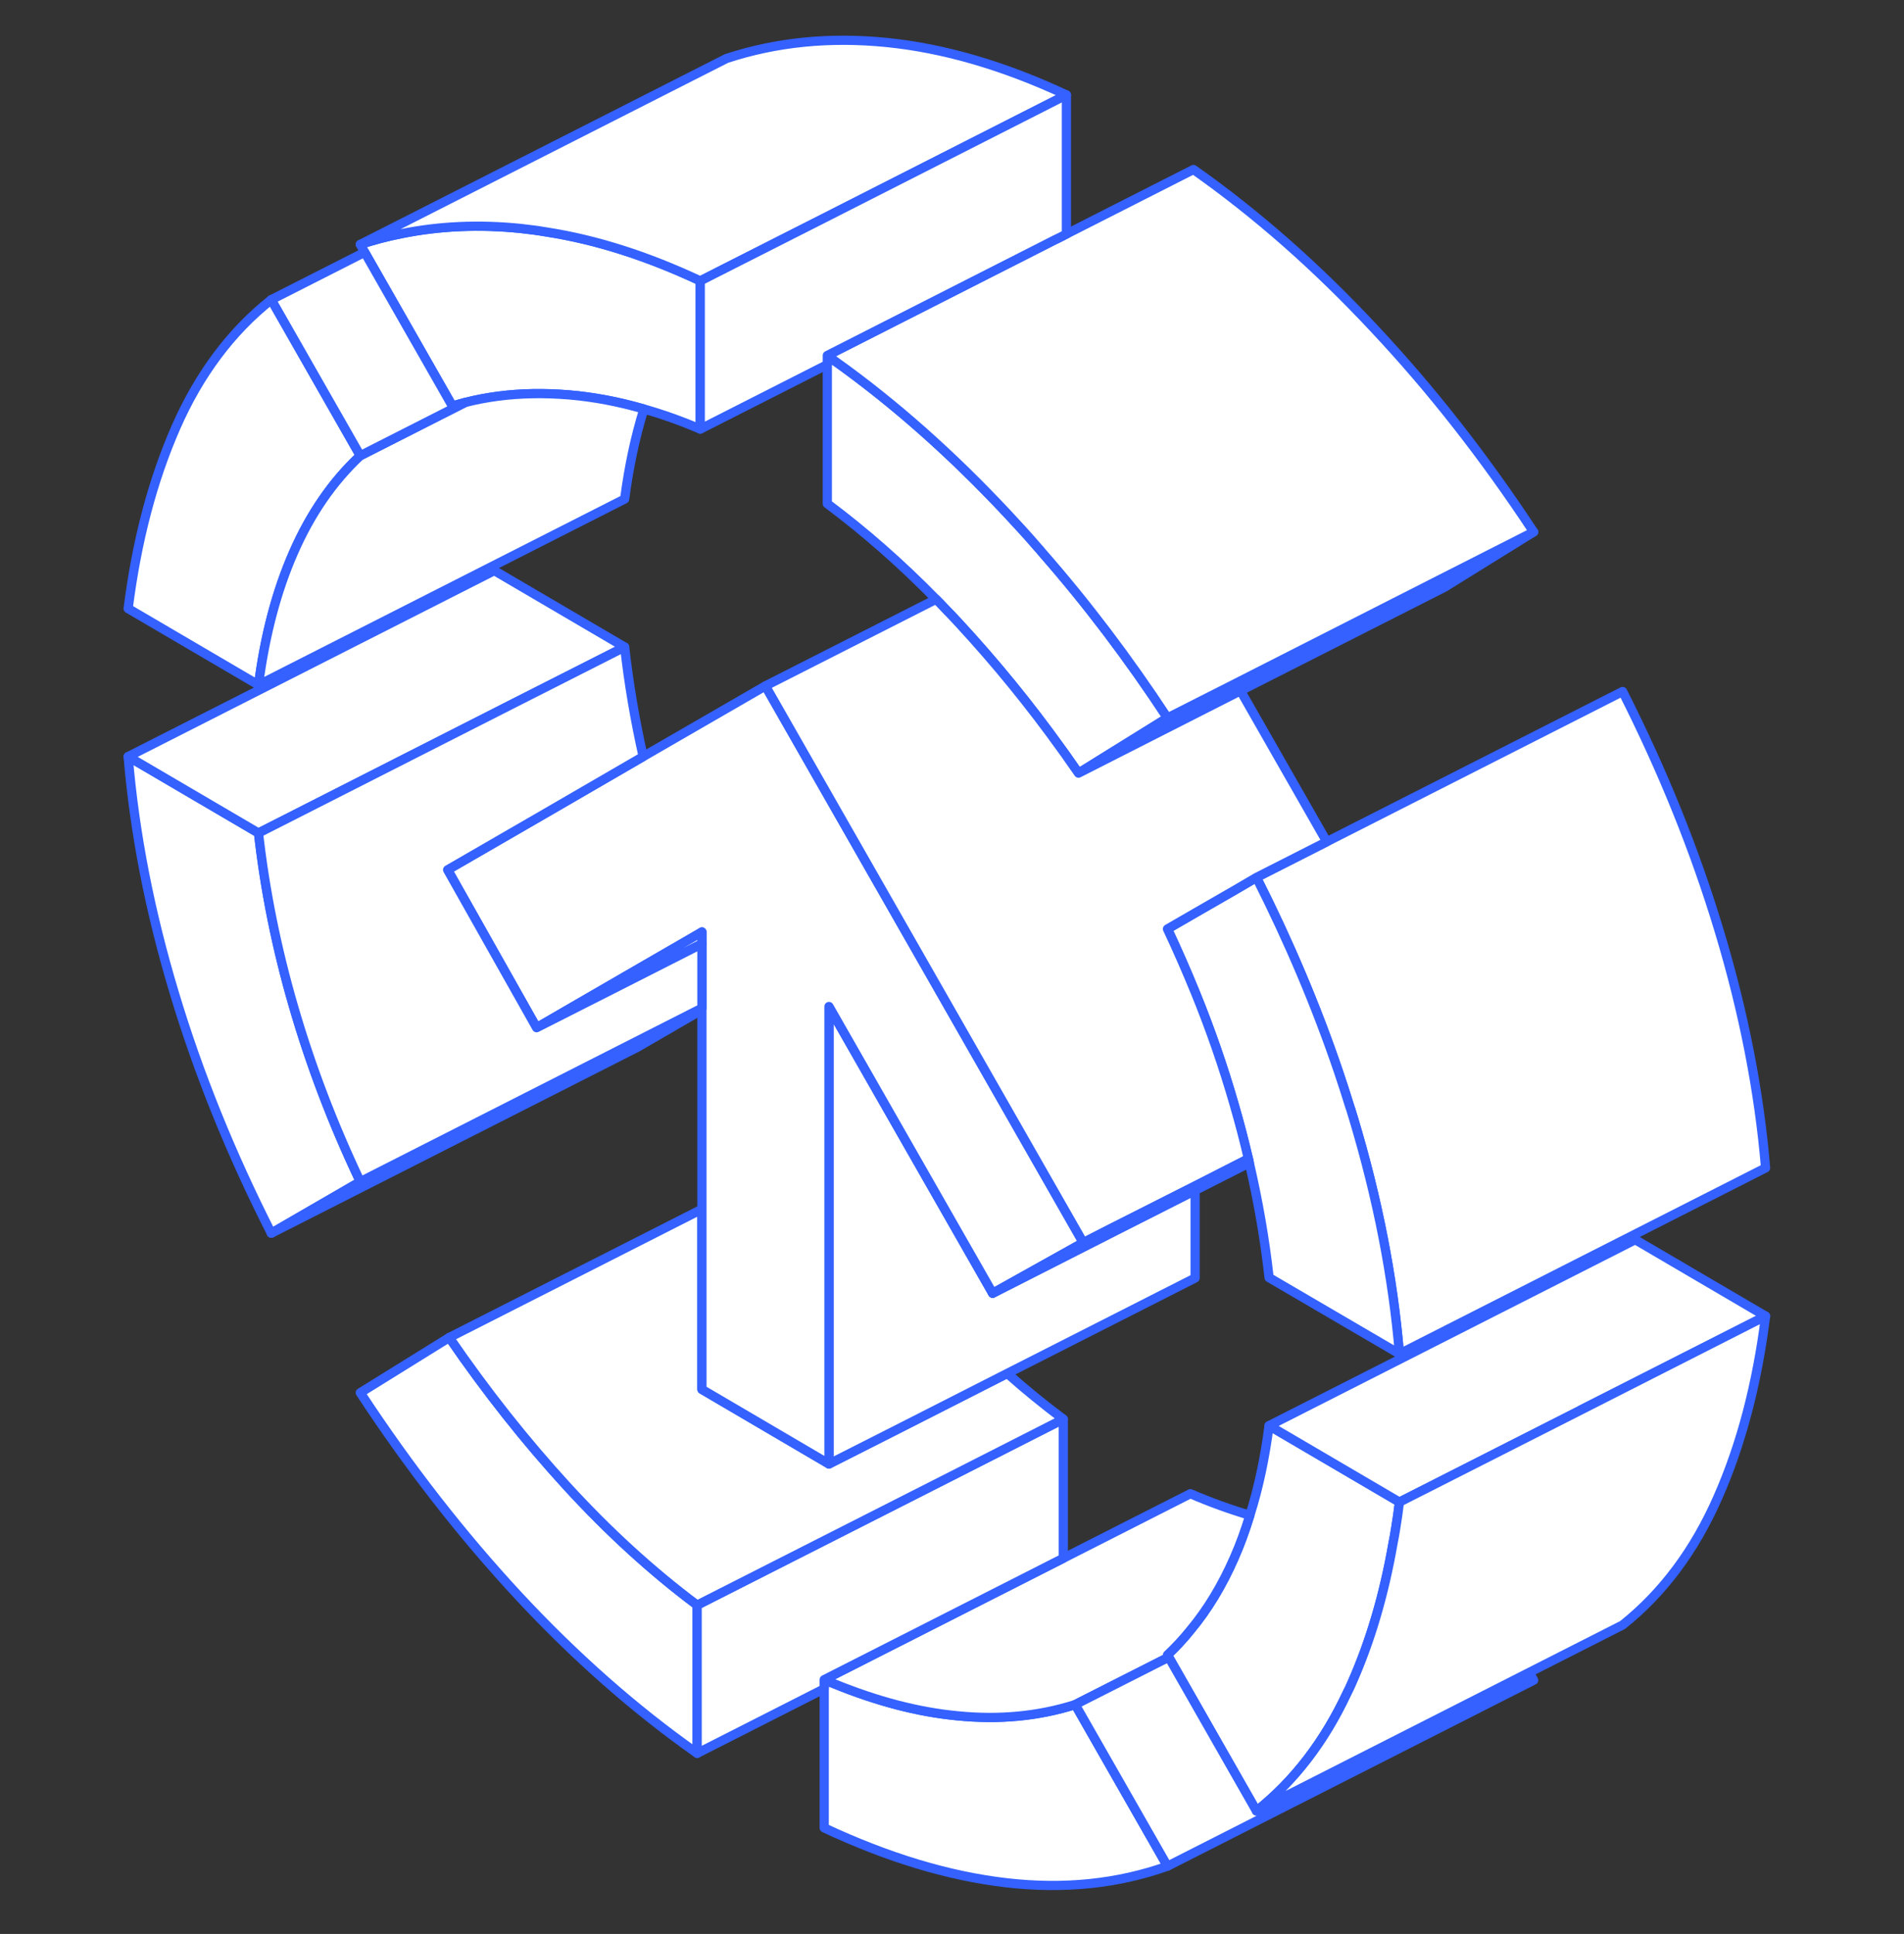 <svg width="321" height="326" viewBox="0 0 321 326" fill="none" xmlns="http://www.w3.org/2000/svg">
<rect x="0" y="0" width="321" height="326" fill="#333333" stroke="none"/>
<path d="M95.559 250.504C88.584 242.887 81.978 234.549 75.744 225.459L60.743 234.769C68.953 247.276 77.843 258.686 87.38 268.968C96.948 279.249 106.98 288.12 117.536 295.549V270.566C109.85 264.83 102.535 258.121 95.559 250.504ZM49.477 169.631C46.607 159.757 44.662 150.009 43.582 140.417L21.606 127.533C22.686 140.448 25.279 153.739 29.384 167.375C33.489 181.042 38.952 194.52 45.742 207.874L60.743 199.191C56.082 189.379 52.348 179.537 49.477 169.631Z" fill="white" stroke="#3461FF" stroke-width="1.553" stroke-linecap="round" stroke-linejoin="round"/>
<path d="M196.828 121.014L181.828 130.324C181.241 129.478 180.654 128.631 180.068 127.816C179.729 127.315 179.389 126.844 179.019 126.343C173.587 118.757 167.815 111.704 161.734 105.122C160.932 104.244 160.098 103.366 159.265 102.52C158.802 102.018 158.308 101.517 157.814 101.015C151.888 94.965 145.777 89.605 139.48 84.903V59.92C139.882 60.203 140.313 60.516 140.715 60.829C150.839 68.039 160.531 76.659 169.883 86.659C171.611 88.508 173.34 90.389 174.976 92.301C175.222 92.552 175.439 92.802 175.624 93.053C183.217 101.705 190.254 111.015 196.828 121.014Z" fill="white" stroke="#3461FF" stroke-width="1.553" stroke-linecap="round" stroke-linejoin="round"/>
<path d="M235.935 253.2C235.75 254.736 235.534 256.241 235.287 257.714C235.163 258.529 235.009 259.344 234.855 260.128C233.342 268.811 231.028 276.678 227.88 283.763C227.633 284.327 227.386 284.86 227.108 285.393C223.281 293.574 218.187 300.219 211.829 305.266L197.045 279.343L196.829 278.967C198.187 277.681 199.483 276.302 200.687 274.798C203.619 271.287 206.057 267.212 208.064 262.635C209.082 260.347 209.946 257.933 210.718 255.426C212.2 250.786 213.249 245.74 213.959 240.317L235.935 253.2Z" fill="white" stroke="#3461FF" stroke-width="1.553" stroke-linecap="round" stroke-linejoin="round"/>
<path d="M196.829 314.577C188.433 317.555 179.359 318.496 169.636 317.367C159.883 316.239 149.666 313.135 138.956 308.119V283.136C139.512 283.387 140.068 283.607 140.623 283.826C147.846 286.772 154.759 288.591 161.333 289.217C168.371 289.938 175.038 289.312 181.272 287.337L196.829 314.577Z" fill="white" stroke="#3461FF" stroke-width="1.553" stroke-linecap="round" stroke-linejoin="round"/>
<path d="M60.743 76.816C56.082 81.173 52.348 86.596 49.477 93.147C46.607 99.699 44.662 107.128 43.582 115.466L21.606 102.583C23.056 91.141 25.742 80.954 29.662 72.02C33.582 63.086 38.952 55.908 45.742 50.517L60.743 76.816Z" fill="white" stroke="#3461FF" stroke-width="1.553" stroke-linecap="round" stroke-linejoin="round"/>
<path d="M118.061 47.35V72.333C114.851 70.954 111.672 69.826 108.554 68.948C104.233 67.694 100.035 66.91 95.961 66.566C91.763 66.221 87.782 66.283 83.955 66.785C82.072 67.036 80.22 67.38 78.399 67.851C77.689 68.039 76.979 68.227 76.269 68.446L61.484 42.523L60.744 41.206C63.028 40.454 65.312 39.858 67.688 39.388C74.047 38.103 80.744 37.79 87.782 38.511C89.232 38.667 90.683 38.855 92.134 39.106C100.467 40.391 109.11 43.15 118.061 47.35Z" fill="white" stroke="#3461FF" stroke-width="1.553" stroke-linecap="round" stroke-linejoin="round"/>
<path d="M258.56 89.669L243.559 98.979L209.144 116.438L181.829 130.325L196.829 121.015L208.403 115.153L242.695 97.725L258.56 89.669Z" fill="white" stroke="#3461FF" stroke-width="1.553" stroke-linecap="round" stroke-linejoin="round"/>
<path d="M258.559 89.668L242.694 97.724L208.403 115.152L196.828 121.014C190.254 111.015 183.217 101.705 175.624 93.053C175.439 92.802 175.222 92.552 174.976 92.301C173.34 90.389 171.611 88.508 169.883 86.659C160.531 76.659 150.839 68.039 140.715 60.829C140.313 60.516 139.882 60.203 139.48 59.92L178.093 40.298H178.124L179.791 39.451L201.211 28.574C211.767 36.003 221.891 44.906 231.614 55.312C241.367 65.688 250.318 77.161 258.559 89.668Z" fill="white" stroke="#3461FF" stroke-width="1.553" stroke-linecap="round" stroke-linejoin="round"/>
<path d="M297.667 221.856L266.523 237.654V237.685L235.936 253.202L213.96 240.318L275.691 208.972L297.667 221.856Z" fill="white" stroke="#3461FF" stroke-width="1.553" stroke-linecap="round" stroke-linejoin="round"/>
<path d="M210.718 255.426C209.946 257.934 209.082 260.348 208.064 262.636C206.057 267.212 203.619 271.287 200.687 274.798C199.483 276.303 198.187 277.682 196.829 278.967L197.045 279.343L181.272 287.337C175.038 289.312 168.371 289.938 161.333 289.217C154.759 288.591 147.846 286.772 140.623 283.826C140.068 283.607 139.512 283.387 138.956 283.136L178.032 263.294L179.267 262.667L200.687 251.79C204.113 253.263 207.446 254.455 210.718 255.426Z" fill="white" stroke="#3461FF" stroke-width="1.553" stroke-linecap="round" stroke-linejoin="round"/>
<path d="M179.267 239.221V262.668L178.032 263.295L138.956 283.137V284.673L117.536 295.55V270.567L160.346 248.844L179.267 239.221Z" fill="white" stroke="#3461FF" stroke-width="1.553" stroke-linecap="round" stroke-linejoin="round"/>
<path d="M179.266 239.221L160.346 248.844L117.536 270.567C109.85 264.831 102.535 258.123 95.559 250.506C88.584 242.889 81.978 234.55 75.744 225.46L118.338 203.831V234.206L139.758 246.775L151.95 240.6L169.821 231.51C172.908 234.268 176.056 236.807 179.266 239.221Z" fill="white" stroke="#3461FF" stroke-width="1.553" stroke-linecap="round" stroke-linejoin="round"/>
<path d="M201.49 200.666V215.43L169.822 231.51L151.951 240.601L139.759 246.776V169.664L167.353 218L188.002 207.499L201.49 200.666Z" fill="white" stroke="#3461FF" stroke-width="1.553" stroke-linecap="round" stroke-linejoin="round"/>
<path d="M297.666 196.873L235.935 228.219C234.854 215.336 232.262 202.045 228.157 188.409C228.033 188.033 227.941 187.688 227.817 187.312C227.755 187.093 227.694 186.873 227.601 186.654C226.984 184.648 226.336 182.641 225.657 180.635C221.922 169.633 217.292 158.724 211.829 147.91L223.681 141.891L273.56 116.564C280.319 129.917 285.782 143.396 289.887 157.063C293.993 170.699 296.585 183.989 297.666 196.873Z" fill="white" stroke="#3461FF" stroke-width="1.553" stroke-linecap="round" stroke-linejoin="round"/>
<path d="M235.935 228.219L213.959 215.367C213.249 208.972 212.138 202.546 210.625 196.026C210.595 195.807 210.533 195.556 210.471 195.337C209.762 192.296 208.959 189.224 208.064 186.152C206.243 179.82 204.051 173.488 201.489 167.219C200.039 163.677 198.495 160.135 196.829 156.593L201.489 153.897L208.187 150.041L211.829 147.91C217.292 158.724 221.922 169.633 225.657 180.635C226.336 182.641 226.984 184.648 227.601 186.654C227.694 186.873 227.756 187.093 227.818 187.312C227.941 187.688 228.034 188.033 228.157 188.409C232.262 202.045 234.855 215.336 235.935 228.219Z" fill="white" stroke="#3461FF" stroke-width="1.553" stroke-linecap="round" stroke-linejoin="round"/>
<path d="M118.337 169.946V170.228L107.473 176.528L45.742 207.875L60.742 199.192L107.041 175.682L118.337 169.946Z" fill="white" stroke="#3461FF" stroke-width="1.553" stroke-linecap="round" stroke-linejoin="round"/>
<path d="M182.631 209.473L167.353 217.999L139.759 169.663V246.775L118.338 234.205V157.093L117.875 157.376L102.535 166.247L90.467 173.237L75.466 146.624L91.516 137.346L108.431 127.534L129.049 115.622L145.87 145.088L182.631 209.473Z" fill="white" stroke="#3461FF" stroke-width="1.553" stroke-linecap="round" stroke-linejoin="round"/>
<path d="M105.313 109.072L86.639 118.539L43.582 140.418L21.606 127.535L83.337 96.189L105.313 109.072Z" fill="white" stroke="#3461FF" stroke-width="1.553" stroke-linecap="round" stroke-linejoin="round"/>
<path d="M108.554 68.949C107.103 73.62 106.023 78.667 105.313 84.121L43.582 115.467C44.663 107.129 46.607 99.7 49.478 93.148C52.348 86.597 56.083 81.174 60.743 76.817L78.398 67.852C80.219 67.382 82.072 67.037 83.954 66.786C87.782 66.285 91.763 66.222 95.961 66.567C100.035 66.912 104.233 67.695 108.554 68.949Z" fill="white" stroke="#3461FF" stroke-width="1.553" stroke-linecap="round" stroke-linejoin="round"/>
<path d="M179.791 16.005L138.586 36.944L122.32 45.188L118.061 47.351C109.11 43.151 100.467 40.392 92.134 39.107C90.683 38.856 89.232 38.668 87.782 38.511C80.744 37.79 74.047 38.104 67.688 39.389C65.312 39.859 63.028 40.455 60.744 41.207L122.474 9.861C130.87 7.103 139.883 6.194 149.513 7.165C159.173 8.137 169.266 11.084 179.791 16.005Z" fill="white" stroke="#3461FF" stroke-width="1.553" stroke-linecap="round" stroke-linejoin="round"/>
<path d="M258.559 283.23L196.828 314.578L181.272 287.337L197.045 279.343L211.829 305.267L257.818 281.914L258.559 283.23Z" fill="white" stroke="#3461FF" stroke-width="1.553" stroke-linecap="round" stroke-linejoin="round"/>
<path d="M297.666 221.855C296.215 233.297 293.561 243.484 289.61 252.418C285.69 261.351 280.319 268.53 273.56 273.921L211.829 305.267C218.187 300.221 223.28 293.575 227.108 285.394C227.385 284.861 227.632 284.328 227.879 283.764C231.027 276.68 233.342 268.812 234.854 260.129C235.009 259.345 235.163 258.53 235.287 257.715C235.534 256.242 235.75 254.737 235.935 253.201L266.522 237.685L297.666 221.855Z" fill="white" stroke="#3461FF" stroke-width="1.553" stroke-linecap="round" stroke-linejoin="round"/>
<path d="M118.338 157.093V159.1L102.844 166.968L90.467 173.237L102.535 166.247L117.875 157.376L118.338 157.093Z" fill="white" stroke="#3461FF" stroke-width="1.553" stroke-linecap="round" stroke-linejoin="round"/>
<path d="M201.489 153.896L196.829 156.592C198.495 160.134 200.039 163.676 201.489 167.218C204.051 173.487 206.242 179.819 208.064 186.151C208.959 189.223 209.761 192.295 210.471 195.335L201.489 199.912L187.291 207.09L182.63 209.473L145.87 145.088L129.048 115.622L157.815 101.015C158.309 101.516 158.802 102.018 159.265 102.519C160.099 103.366 160.932 104.244 161.735 105.121C167.815 111.704 173.587 118.757 179.019 126.343C179.39 126.844 179.729 127.314 180.069 127.816C180.655 128.631 181.242 129.477 181.828 130.324L209.144 116.437L223.681 141.89L211.829 147.909L208.187 150.04L201.489 153.896Z" fill="white" stroke="#3461FF" stroke-width="1.553" stroke-linecap="round" stroke-linejoin="round"/>
<path d="M210.624 196.026L201.489 200.665L188 207.499L167.351 218L182.63 209.473L187.291 207.091L201.489 199.913L210.47 195.336C210.532 195.556 210.594 195.807 210.624 196.026Z" fill="white" stroke="#3461FF" stroke-width="1.553" stroke-linecap="round" stroke-linejoin="round"/>
<path d="M118.338 159.1V169.946L107.042 175.682L60.743 199.192C56.083 189.381 52.348 179.538 49.478 169.633C46.607 159.758 44.663 150.01 43.582 140.418L86.64 118.538L105.313 109.072C105.992 115.153 107.041 121.328 108.43 127.535L91.516 137.346L75.466 146.624L90.467 173.237L102.844 166.968L118.338 159.1Z" fill="white" stroke="#3461FF" stroke-width="1.553" stroke-linecap="round" stroke-linejoin="round"/>
<path d="M78.397 67.852L60.742 76.817L45.742 50.517L61.483 42.524L76.268 68.447C76.978 68.228 77.688 68.04 78.397 67.852Z" fill="white" stroke="#3461FF" stroke-width="1.553" stroke-linecap="round" stroke-linejoin="round"/>
<path d="M179.791 16.005V39.452L178.124 40.299H178.094L139.481 59.921V61.457L118.06 72.334V47.352L122.319 45.189L138.586 36.945L179.791 16.005Z" fill="white" stroke="#3461FF" stroke-width="1.553" stroke-linecap="round" stroke-linejoin="round"/>
</svg>
